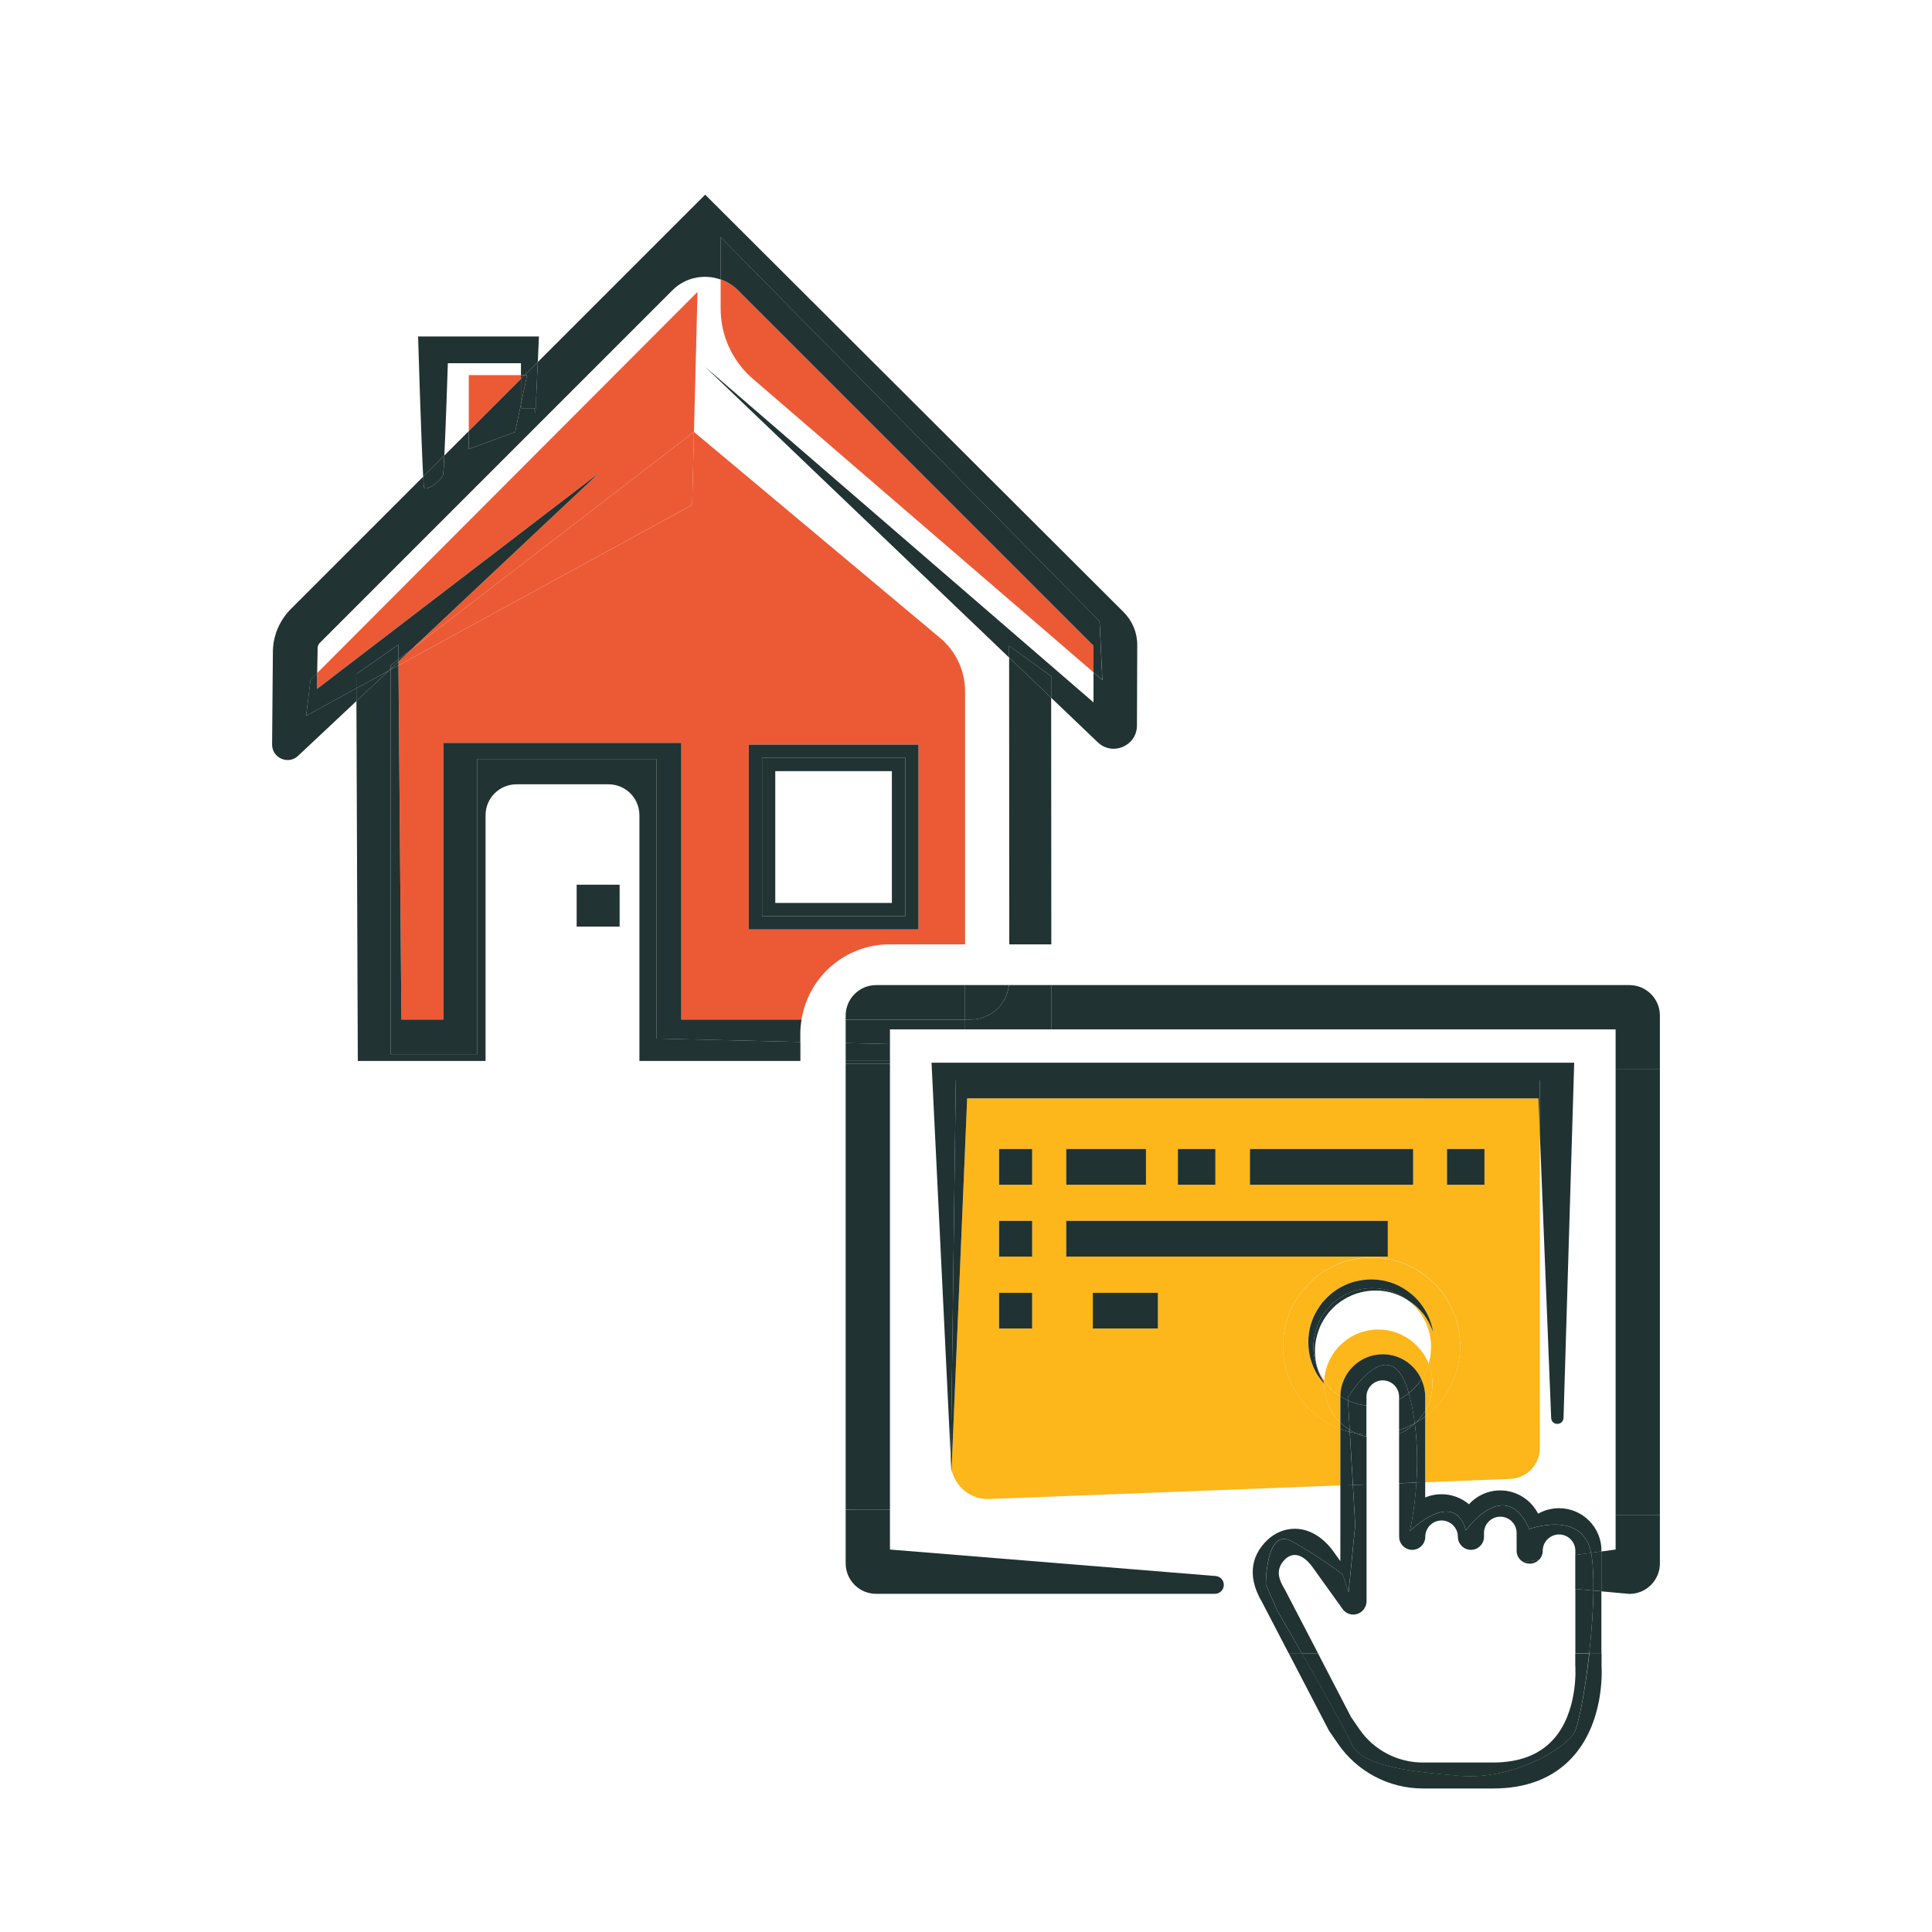 <?xml version="1.0" encoding="utf-8"?>
<!-- Generator: Adobe Illustrator 26.2.1, SVG Export Plug-In . SVG Version: 6.00 Build 0)  -->
<svg version="1.1" id="Layer_1" xmlns="http://www.w3.org/2000/svg" xmlns:xlink="http://www.w3.org/1999/xlink" x="0px" y="0px"
	 viewBox="0 0 250 250" style="enable-background:new 0 0 250 250;" xml:space="preserve">
<style type="text/css">
	.st0{fill:none;}
	.st1{fill:#EC5A35;}
	.st2{fill:#213332;}
	.st3{fill:#203231;}
	.st4{fill:#ED5B36;}
	.st5{fill:#FDB71A;}
	.st6{fill:#203232;}
</style>
<g>
	<path class="st0" d="M67.41,48.54V47L57.95,47c0,0-0.25,7.79-0.44,11.93l3.16-3.16v-7.24H67.41z"/>
	<path class="st0" d="M89.8,55.89l31.86,26.67c2.04,1.71,3.22,4.24,3.22,6.9v32.74h5.71l-0.02-37.11L91.25,47.48l50.25,43.41V87
		L97.42,49.02c-2.65-2.28-4.17-5.6-4.17-9.09v-3.77c-2.11-0.75-4.55-0.29-6.24,1.39L41.39,83.17c-0.18,0.18-0.29,0.43-0.29,0.69
		l-0.06,3.24l49.22-49.34L89.8,55.89z"/>
	<path class="st1" d="M97.42,49.02L141.5,87v-3.44L95.49,37.55c-0.65-0.65-1.43-1.11-2.24-1.39v3.77
		C93.25,43.42,94.77,46.74,97.42,49.02z"/>
	<polygon class="st1" points="77.59,61.14 53.24,84.02 89.8,55.89 89.8,55.89 90.26,37.77 41.03,87.1 41,89.16 	"/>
	<path class="st1" d="M115.13,122.2h9.75V89.46c0-2.66-1.18-5.19-3.22-6.9L89.8,55.89l-0.24,9.45l-38,20.76l0.38,45.84h5.44v-35.8
		h30.78v35.8h15.56C104.6,126.41,109.37,122.2,115.13,122.2z M96.89,96.35h21.96v23.92H96.89V96.35z"/>
	<polygon class="st1" points="89.8,55.89 89.8,55.89 53.24,84.02 51.56,85.61 51.56,86.1 89.57,65.33 	"/>
	<polygon class="st1" points="67.41,48.54 60.66,48.54 60.66,55.78 67.41,49.03 	"/>
	<rect x="74.62" y="114.48" class="st2" width="5.56" height="5.42"/>
	<path class="st3" d="M57.95,47L67.41,47v1.54h0.49l1.69-1.69l0.15-3.31H54.1c0,0,0.41,13.7,0.66,18.14l2.74-2.74
		C57.7,54.79,57.95,47,57.95,47z"/>
	<polygon class="st3" points="67.9,48.54 67.41,48.54 67.41,49.03 	"/>
	<polygon class="st2" points="130.6,122.2 136.04,122.2 136.02,90.29 130.58,85.09 	"/>
	<path class="st2" d="M84.93,134.39V98.21h-23.2v38.27H50.56V86.64l-0.24,0.13l-4.2,3.95l0.18,46.57h16.53v-31.8c0-2.21,1.79-4,4-4
		h11.91c2.21,0,4,1.79,4,4v31.8h20.83v-2.46L84.93,134.39z"/>
	<polygon class="st2" points="50.32,86.77 50.56,86.64 50.56,86.55 	"/>
	<path class="st2" d="M103.72,131.93H88.16v-35.8H57.38v35.8h-5.44L51.56,86.1l-1,0.55v49.84h11.17V98.21h23.2v36.19l18.63,0.43
		v-1.06C103.56,133.14,103.62,132.53,103.72,131.93z"/>
	<polygon class="st2" points="51.56,85.61 50.56,86.55 50.56,86.64 51.56,86.1 	"/>
	<path class="st2" d="M118.85,96.35H96.89v23.92h21.96V96.35z M117.13,118.55H98.61V98.07h18.53V118.55z"/>
	<path class="st2" d="M98.61,118.55h18.53V98.07H98.61V118.55z M100.32,99.79h15.09v17.05h-15.09V99.79z"/>
	<path class="st2" d="M39.61,92.63l0.58-4.67l0.85-0.85l0.06-3.24c0-0.26,0.11-0.51,0.29-0.69l45.62-45.62
		c1.69-1.69,4.13-2.14,6.24-1.39v-5.48l49.04,49.7l0.36,7.61L141.5,87v3.89L91.25,47.48l39.33,37.61l0-1.52l5.44,3.92l0,2.8
		l6.03,5.76c1.9,1.82,5.06,0.48,5.07-2.16l0.04-10.41c0.01-1.6-0.63-3.14-1.76-4.27L91.25,25.19L69.59,46.85l-0.21,4.68v1.29h-0.07
		l-0.03,0.63c-0.05-0.11-0.09-0.34-0.13-0.63h-1.74V52.3l-0.75,3.6l-6,2.21v-2.33l-3.16,3.16c-0.07,1.38-0.12,2.36-0.17,2.5
		c-0.21,0.71-2.25,2.3-2.46,1.59c-0.03-0.1-0.07-0.6-0.11-1.35L37.65,78.79c-1.48,1.48-2.33,3.49-2.34,5.59l-0.1,11.95
		c-0.01,1.76,2.09,2.68,3.37,1.47l7.54-7.08l-0.01-1.65L39.61,92.63z"/>
	<path class="st2" d="M141.5,83.56V87l1.14,0.98l-0.36-7.61l-49.04-49.7v5.48c0.82,0.29,1.59,0.74,2.24,1.39L141.5,83.56z"/>
	<polygon class="st2" points="51.54,83.42 51.56,85.32 53.24,84.02 77.59,61.14 41,89.16 41.03,87.1 40.18,87.95 39.61,92.63 
		46.11,89.07 46.1,87.23 	"/>
	<polygon class="st2" points="51.56,85.32 51.56,85.61 53.24,84.02 	"/>
	<polygon class="st2" points="60.66,55.78 60.66,58.11 66.66,55.9 67.41,52.3 67.41,49.03 	"/>
	<path class="st2" d="M57.33,61.44c0.04-0.14,0.1-1.12,0.17-2.5l-2.74,2.74c0.04,0.76,0.08,1.25,0.11,1.35
		C55.08,63.74,57.13,62.15,57.33,61.44z"/>
	<path class="st2" d="M68.2,48.54l-0.79,3.77v0.51h1.74c0.04,0.29,0.08,0.51,0.13,0.63l0.03-0.63h0.07v-1.29l0.21-4.68l-1.69,1.69
		H68.2z"/>
	<polygon class="st2" points="67.9,48.54 67.41,49.03 67.41,52.3 68.2,48.54 	"/>
	<polygon class="st2" points="130.58,83.56 130.58,85.09 136.02,90.29 136.01,87.49 	"/>
	<polygon class="st2" points="46.11,89.07 46.12,90.72 50.32,86.77 	"/>
	<polygon class="st2" points="50.56,86.09 51.56,85.32 51.54,83.42 46.1,87.23 46.11,89.07 50.32,86.77 50.56,86.55 	"/>
	<polygon class="st2" points="50.56,86.09 50.56,86.55 51.56,85.61 51.56,85.32 	"/>
	<path class="st4" d="M123.03,189.11c0,0.1,0.02,0.19,0.03,0.28l-0.02-0.48L123.03,189.11z"/>
	<path class="st5" d="M166.16,175.95c-0.98-6.26,3.3-12.12,9.55-13.1c6.26-0.98,12.12,3.3,13.1,9.56c0.67,4.31-1.15,8.43-4.39,10.9
		v0.84h0v7.65l10.99-0.43c2.15-0.08,3.85-1.85,3.85-4v-40.52l-0.19-4.72h-73.92l-2.02,48.01c0.46,2.25,2.49,3.93,4.89,3.83
		l45.42-1.76v-7.32C169.71,183.49,166.82,180.18,166.16,175.95z M187.24,148.68h4.85v4.62h-4.85V148.68z M161.74,148.68h21.12v4.62
		h-21.12V148.68z M152.42,148.68h4.85v4.62h-4.85V148.68z M137.97,148.68h10.32v4.62h-10.32V148.68z M133.56,171.91h-4.28v-4.62
		h4.28V171.91z M133.56,162.6h-4.28v-4.62h4.28V162.6z M133.56,153.3h-4.28v-4.62h4.28V153.3z M137.97,157.98h41.61v4.62h-41.61
		V157.98z M149.83,171.91h-8.42v-4.62h8.42V171.91z"/>
	<path class="st6" d="M123.11,190.55l0.02-0.41c-0.05-0.24-0.06-0.49-0.07-0.74L123.11,190.55z"/>
	<path class="st6" d="M199.26,139.8v7.05l1.46,36.65c0.07,1.01,1.55,0.99,1.6-0.02l1.38-45.97h-83.16l2.5,51.41l0.64-49.12H199.26z"
		/>
	<path class="st6" d="M199.07,142.13l0.19,4.72v-7.05h-75.58l-0.64,49.12l0.02,0.48c0.01,0.25,0.02,0.5,0.07,0.74l2.02-48.01H199.07
		z"/>
	<rect x="137.97" y="148.68" class="st6" width="10.32" height="4.62"/>
	<rect x="161.74" y="148.68" class="st6" width="21.12" height="4.62"/>
	<rect x="152.42" y="148.68" class="st6" width="4.85" height="4.62"/>
	<rect x="141.41" y="167.29" class="st6" width="8.42" height="4.62"/>
	<rect x="187.24" y="148.68" class="st6" width="4.85" height="4.62"/>
	<rect x="137.97" y="157.98" class="st6" width="41.61" height="4.62"/>
	<rect x="129.28" y="148.68" class="st6" width="4.28" height="4.62"/>
	<rect x="129.28" y="157.98" class="st6" width="4.28" height="4.62"/>
	<rect x="129.28" y="167.29" class="st6" width="4.28" height="4.62"/>
	<rect x="109.43" y="137.29" class="st6" width="5.73" height="0.34"/>
	<path class="st6" d="M209.06,133.2v5.19h5.73v-6.98c0-2.17-1.77-3.94-3.94-3.94h-74.81l0,5.73H209.06z"/>
	<path class="st6" d="M124.89,131.93h0.71c2.58,0,4.67-1.95,4.95-4.46h-5.66V131.93z"/>
	<path class="st6" d="M113.37,127.47c-2.17,0-3.94,1.77-3.94,3.94v0.52h15.45v-4.46H113.37z"/>
	<path class="st6" d="M125.6,131.93h-0.71v1.27h11.16l0-5.73h-5.49C130.27,129.98,128.18,131.93,125.6,131.93z"/>
	<polygon class="st6" points="109.43,134.97 109.43,137.29 115.16,137.29 115.16,135.1 	"/>
	<polygon class="st6" points="115.16,133.2 124.89,133.2 124.89,131.93 109.43,131.93 109.43,134.97 115.16,135.1 	"/>
	<path class="st6" d="M209.06,138.39L209.06,138.39v62.12l-1.84,0.25v5.16l3.63,0.33c2.17,0,3.94-1.77,3.94-3.94v-6.22h-5.73V138.39
		z"/>
	<rect x="209.06" y="138.39" class="st6" width="5.73" height="57.69"/>
	<path class="st6" d="M109.43,195.32v-57.69h0v64.67c0,2.17,1.76,3.94,3.94,3.94h43.84c0.64,0,1.15-0.52,1.15-1.15v-0.01
		c0-0.58-0.43-1.07-1.01-1.14l-42.19-3.43v-62.87l0,0v57.69H109.43z"/>
	<rect x="109.43" y="137.63" class="st6" width="5.73" height="57.69"/>
	<path class="st5" d="M173.44,184.15v-0.08c-1.3-1.27-2.11-3.05-2.11-5.01c0-0.01,0-0.01,0-0.02c-0.38-0.42-0.72-0.87-1.01-1.37
		c-0.38-0.66-0.65-1.4-0.84-2.17c-0.18-0.77-0.22-1.58-0.18-2.4c0.06-0.82,0.25-1.63,0.54-2.4c0.31-0.78,0.75-1.49,1.26-2.15
		l0.41-0.45c0.11-0.14,0.28-0.29,0.44-0.43c0.32-0.31,0.66-0.55,1-0.79c0.7-0.45,1.45-0.8,2.24-1.02c0.79-0.21,1.59-0.33,2.39-0.31
		c0.79,0.03,1.57,0.14,2.3,0.38c1.45,0.46,2.71,1.34,3.59,2.33c0.92,1.05,1.49,2.2,1.8,3.33c0.07,0.29,0.13,0.58,0.17,0.86
		c-0.02-0.08-0.04-0.16-0.07-0.24c-0.22-0.55-0.46-1.12-0.82-1.65c-0.09-0.13-0.18-0.26-0.27-0.4c-0.1-0.12-0.2-0.25-0.31-0.37
		c-0.2-0.26-0.44-0.47-0.67-0.7c-0.34-0.31-0.72-0.58-1.11-0.83c1.5,1.15,2.59,2.85,2.9,4.87c0.18,1.16,0.08,2.3-0.23,3.36
		c0.32,0.8,0.5,1.67,0.5,2.58c0,1.28-0.35,2.47-0.94,3.51v0.75c3.24-2.47,5.06-6.59,4.39-10.9c-0.98-6.26-6.84-10.54-13.1-9.56
		c-6.26,0.98-10.53,6.84-9.55,13.1c0.66,4.22,3.55,7.54,7.29,8.95L173.44,184.15L173.44,184.15z"/>
	<path class="st4" d="M170.84,178.05c0.14,0.3,0.31,0.6,0.49,0.88c0-0.09,0.01-0.17,0.01-0.26c-0.35-0.5-0.65-1.05-0.88-1.64
		C170.57,177.38,170.69,177.72,170.84,178.05z"/>
	<path class="st6" d="M170.84,178.05c-0.15-0.33-0.27-0.67-0.37-1.01c-0.19-0.49-0.33-1.02-0.42-1.56c-0.65-4.16,2.19-8.05,6.35-8.7
		c2.14-0.33,4.21,0.26,5.8,1.48c0.39,0.25,0.77,0.52,1.11,0.83c0.22,0.23,0.47,0.44,0.67,0.7c0.1,0.13,0.21,0.25,0.31,0.37
		c0.09,0.13,0.18,0.27,0.27,0.4c0.35,0.53,0.6,1.09,0.82,1.65c0.03,0.08,0.05,0.16,0.07,0.24c-0.04-0.28-0.1-0.57-0.17-0.86
		c-0.31-1.13-0.88-2.28-1.8-3.33c-0.89-0.99-2.14-1.87-3.59-2.33c-0.73-0.24-1.51-0.35-2.3-0.38c-0.79-0.01-1.6,0.11-2.39,0.31
		c-0.79,0.22-1.54,0.58-2.24,1.02c-0.34,0.24-0.68,0.48-1,0.79c-0.16,0.15-0.33,0.3-0.44,0.43l-0.41,0.45
		c-0.51,0.66-0.95,1.38-1.26,2.15c-0.3,0.78-0.49,1.59-0.54,2.4c-0.04,0.81,0,1.62,0.18,2.4c0.19,0.77,0.46,1.51,0.84,2.17
		c0.29,0.5,0.63,0.95,1.01,1.37c0-0.04,0-0.07,0.01-0.11C171.16,178.65,170.99,178.35,170.84,178.05z"/>
	<path class="st6" d="M176.4,166.77c-4.16,0.65-7,4.55-6.35,8.7c0.09,0.54,0.23,1.07,0.42,1.56c-0.1-0.34-0.17-0.68-0.23-1.03
		c-0.1-0.71-0.11-1.44-0.03-2.16c0.1-0.72,0.3-1.42,0.57-2.1c0.29-0.67,0.68-1.29,1.13-1.87l0.38-0.42
		c0.14-0.17,0.27-0.27,0.39-0.39c0.24-0.24,0.54-0.45,0.83-0.67c0.61-0.4,1.25-0.74,1.94-0.98c1.38-0.46,2.86-0.54,4.24-0.23
		c0.91,0.21,1.76,0.58,2.52,1.06C180.61,167.03,178.54,166.44,176.4,166.77z"/>
	<path class="st5" d="M173.44,180.77v-0.04c0-0.02,0-0.03,0-0.05c-0.82-0.53-1.53-1.21-2.1-2.02c0,0.09-0.01,0.17-0.01,0.26
		c0.1,0.15,0.19,0.31,0.29,0.45c-0.11-0.11-0.2-0.23-0.3-0.34c0,0.01,0,0.01,0,0.02c0,1.96,0.81,3.74,2.11,5.01L173.44,180.77
		L173.44,180.77z"/>
	<path class="st5" d="M184.42,180.73v0.04h0v1.79c0.6-1.03,0.94-2.23,0.94-3.51c0-0.91-0.18-1.78-0.5-2.58
		c-0.21,0.71-0.53,1.39-0.94,2C184.24,179.17,184.42,179.93,184.42,180.73z"/>
	<path class="st5" d="M178.35,172.04c-3.74,0-6.79,2.93-7,6.63c0.57,0.8,1.28,1.49,2.1,2.02c0.03-3,2.48-5.44,5.49-5.44
		c2.22,0,4.14,1.33,5,3.24c0.41-0.62,0.72-1.29,0.94-2C183.84,173.88,181.31,172.04,178.35,172.04z"/>
	<path class="st4" d="M171.34,178.93c0,0.04-0.01,0.07-0.01,0.11c0.1,0.11,0.19,0.23,0.3,0.34
		C171.53,179.24,171.43,179.08,171.34,178.93z"/>
	<path class="st6" d="M203.67,224.26c-1.21,1.99-7.85,6.13-14.84,5.52c-6.99-0.6-12.69-1.29-13.98-4.23
		c-0.76-1.72-3.91-7.3-6.39-11.64h-1.71l5.18,9.96c0.05,0.1,0.11,0.19,0.18,0.28l1.03,1.5c2.49,3.62,6.61,5.78,11,5.78h9.07
		c0,0,0,0,0,0c4.33,0,7.76-1.34,10.21-3.99c4.15-4.49,3.87-11.14,3.82-11.96v-1.57h-1.57C205.11,218.82,204.28,223.26,203.67,224.26
		z"/>
	<path class="st6" d="M182.44,198.11c0,0,5.7-5.61,7.25-0.09c0,0,5.09-7.16,8.2-0.17c0,0,6.88-2.54,8,3.08l1.34-0.18v-0.1
		c0-3.03-2.46-5.49-5.49-5.49c-0.98,0-1.91,0.26-2.71,0.71c-0.91-1.78-2.76-3.01-4.9-3.01c-1.6,0-3.05,0.69-4.05,1.79
		c-0.96-0.81-2.2-1.3-3.55-1.3c-0.75,0-1.46,0.15-2.11,0.42v-1.99l-1.14,0.04C183.04,195.51,182.44,198.11,182.44,198.11z"/>
	<path class="st6" d="M206.19,205.82c-0.03,2.5-0.24,5.37-0.54,8.1h1.57v-8.01L206.19,205.82z"/>
	<path class="st6" d="M165.26,208.38l-1.47-3.37c0,0,0-7.34,3.28-5.61c3.28,1.73,6.65,4.32,6.65,4.32l0.78,2.33l0.86-8.72l-0.3-5.18
		l-1.62,0.06v9.8l-0.94-1.31c-1.37-1.86-3.13-2.88-4.96-2.88c-1.35,0-2.65,0.56-3.66,1.57c-1.52,1.52-2.84,4.13-0.53,8l3.39,6.52
		h1.71C166.69,210.84,165.26,208.38,165.26,208.38z"/>
	<path class="st6" d="M173.44,184.91v7.32l1.62-0.06l-0.4-6.86C174.25,185.19,173.84,185.06,173.44,184.91z"/>
	<path class="st6" d="M184.42,184.15v-0.84c-0.37,0.29-0.77,0.54-1.19,0.78c-0.05,0.05-0.1,0.09-0.15,0.14
		c0.35,2.71,0.35,5.36,0.2,7.61l1.14-0.04L184.42,184.15L184.42,184.15z"/>
	<path class="st6" d="M205.88,200.93c0.01,0.04,0.02,0.07,0.03,0.11c0.22,1.23,0.3,2.89,0.28,4.77l1.03,0.09v-5.16L205.88,200.93z"
		/>
	<path class="st6" d="M173.44,184.07v0.08h0v0.76c0.4,0.15,0.81,0.29,1.22,0.39l-0.02-0.28
		C174.21,184.75,173.81,184.43,173.44,184.07z"/>
	<path class="st6" d="M183.23,184.09c0.41-0.24,0.81-0.49,1.19-0.78v-0.75C184.09,183.13,183.7,183.64,183.23,184.09z"/>
	<path class="st6" d="M183.08,184.23c0.05-0.05,0.1-0.09,0.15-0.14c-0.05,0.03-0.1,0.06-0.16,0.09
		C183.08,184.19,183.08,184.21,183.08,184.23z"/>
	<path class="st6" d="M173.44,180.73v0.04h0v3.3c0.37,0.36,0.77,0.67,1.21,0.95l-0.22-3.79c-0.34-0.16-0.67-0.34-0.99-0.55
		C173.44,180.7,173.44,180.72,173.44,180.73z"/>
	<path class="st6" d="M184.42,182.57v-1.79h0v-0.04c0-0.8-0.18-1.56-0.49-2.25c-0.45,0.68-1,1.29-1.64,1.79
		c0.36,1.29,0.61,2.6,0.78,3.9c0.05-0.03,0.1-0.06,0.16-0.09C183.7,183.64,184.09,183.13,184.42,182.57z"/>
	<path class="st6" d="M182.26,180.16c0.01,0.04,0.02,0.07,0.03,0.11c0.64-0.51,1.19-1.11,1.64-1.79c-0.86-1.91-2.78-3.24-5-3.24
		c-3.01,0-5.46,2.44-5.49,5.44c0.32,0.2,0.64,0.39,0.99,0.55l-0.02-0.38C174.41,180.85,179.85,171.79,182.26,180.16z"/>
	<path class="st6" d="M203.85,215.55c0,0.04,0,0.09,0,0.13c0,0.06,0.4,5.91-2.94,9.5c-1.78,1.92-4.38,2.89-7.72,2.89h-9.07
		c-3.29,0-6.36-1.62-8.22-4.32l-1.06-1.54l-4.3-8.28h-2.09c2.48,4.34,5.63,9.92,6.39,11.64c1.29,2.93,6.99,3.62,13.98,4.23
		c6.99,0.6,13.64-3.54,14.84-5.52c0.61-1,1.44-5.45,1.98-10.34h-1.8V215.55z"/>
	<path class="st6" d="M166.32,205.8c-0.02-0.03-0.03-0.06-0.05-0.09c-0.71-1.18-1.36-2.56,0-3.92c0.37-0.37,0.83-0.58,1.28-0.58
		c0.73,0,1.52,0.54,2.23,1.49l3.96,5.52c0.34,0.48,0.91,0.74,1.49,0.7c0.58-0.04,1.11-0.38,1.38-0.9l0.03-0.05
		c0.13-0.24,0.19-0.51,0.19-0.79v-15.09l-1.76,0.07l0.3,5.18l-0.86,8.72l-0.78-2.33c0,0-3.37-2.59-6.65-4.32
		c-3.28-1.73-3.28,5.61-3.28,5.61l1.47,3.37c0,0,1.43,2.46,3.19,5.54h2.09L166.32,205.8z"/>
	<path class="st6" d="M203.85,213.92h1.8c0.3-2.73,0.51-5.6,0.54-8.1l-2.34-0.21V213.92z"/>
	<path class="st6" d="M197.89,197.86c-3.11-6.99-8.2,0.17-8.2,0.17c-1.55-5.52-7.25,0.09-7.25,0.09s0.6-2.6,0.85-6.27l-2.24,0.09
		v6.92c0,0.93,0.76,1.69,1.69,1.69c0.93,0,1.69-0.76,1.69-1.69c0-1.17,0.95-2.11,2.11-2.11c1.16,0,2.11,0.95,2.11,2.11
		c0,0.93,0.76,1.69,1.69,1.69s1.69-0.76,1.69-1.69v-0.49c0-1.17,0.95-2.11,2.11-2.11c1.17,0,2.11,0.95,2.11,2.11v2.29
		c0,0.63,0.34,1.17,0.85,1.46l2.04-0.27c0.3-0.3,0.49-0.72,0.49-1.18c0-1.16,0.95-2.11,2.11-2.11c1.17,0,2.11,0.95,2.11,2.11v0.55
		l2.04-0.27C204.77,195.31,197.89,197.86,197.89,197.86z"/>
	<path class="st6" d="M176.82,185.91c-0.46-0.1-0.91-0.25-1.33-0.44c-0.27-0.05-0.55-0.1-0.82-0.17l0.4,6.86l1.76-0.07V185.91z"/>
	<path class="st6" d="M181.04,191.93l2.24-0.09c0.15-2.25,0.15-4.9-0.2-7.61c-0.6,0.55-1.28,1-2.04,1.31V191.93z"/>
	<path class="st6" d="M205.91,201.05c-0.01-0.04-0.02-0.07-0.03-0.11l-2.04,0.27v4.4l2.34,0.21
		C206.21,203.94,206.13,202.28,205.91,201.05z"/>
	<path class="st6" d="M199.13,201.84l-2.04,0.27c0.25,0.14,0.53,0.23,0.84,0.23C198.4,202.34,198.83,202.15,199.13,201.84z"/>
	<path class="st6" d="M174.67,185.3c0.27,0.07,0.54,0.12,0.82,0.17c-0.29-0.13-0.57-0.28-0.83-0.45L174.67,185.3z"/>
	<path class="st6" d="M175.48,185.46c0.42,0.19,0.87,0.34,1.33,0.44v-0.28C176.37,185.6,175.92,185.54,175.48,185.46z"/>
	<path class="st6" d="M181.04,185.07v0.47c0.76-0.32,1.45-0.77,2.04-1.31c0-0.02,0-0.03-0.01-0.05
		C182.44,184.54,181.76,184.83,181.04,185.07z"/>
	<path class="st6" d="M182.29,180.27c-0.39,0.31-0.8,0.57-1.25,0.8v3.99c0.72-0.23,1.39-0.53,2.03-0.89
		C182.91,182.87,182.66,181.56,182.29,180.27z"/>
	<path class="st6" d="M176.82,181.87c-0.84-0.08-1.64-0.3-2.39-0.64l0.22,3.79c0.27,0.17,0.54,0.32,0.83,0.45
		c0.44,0.08,0.88,0.14,1.33,0.16V181.87z"/>
	<path class="st6" d="M178.93,178.62c1.16,0,2.11,0.95,2.11,2.11v0.34c0.45-0.23,0.86-0.5,1.25-0.8c-0.01-0.04-0.02-0.08-0.03-0.11
		c-2.42-8.37-7.85,0.69-7.85,0.69l0.02,0.38c0.74,0.34,1.55,0.55,2.39,0.64v-1.14C176.82,179.57,177.77,178.62,178.93,178.62z"/>
</g>
</svg>
